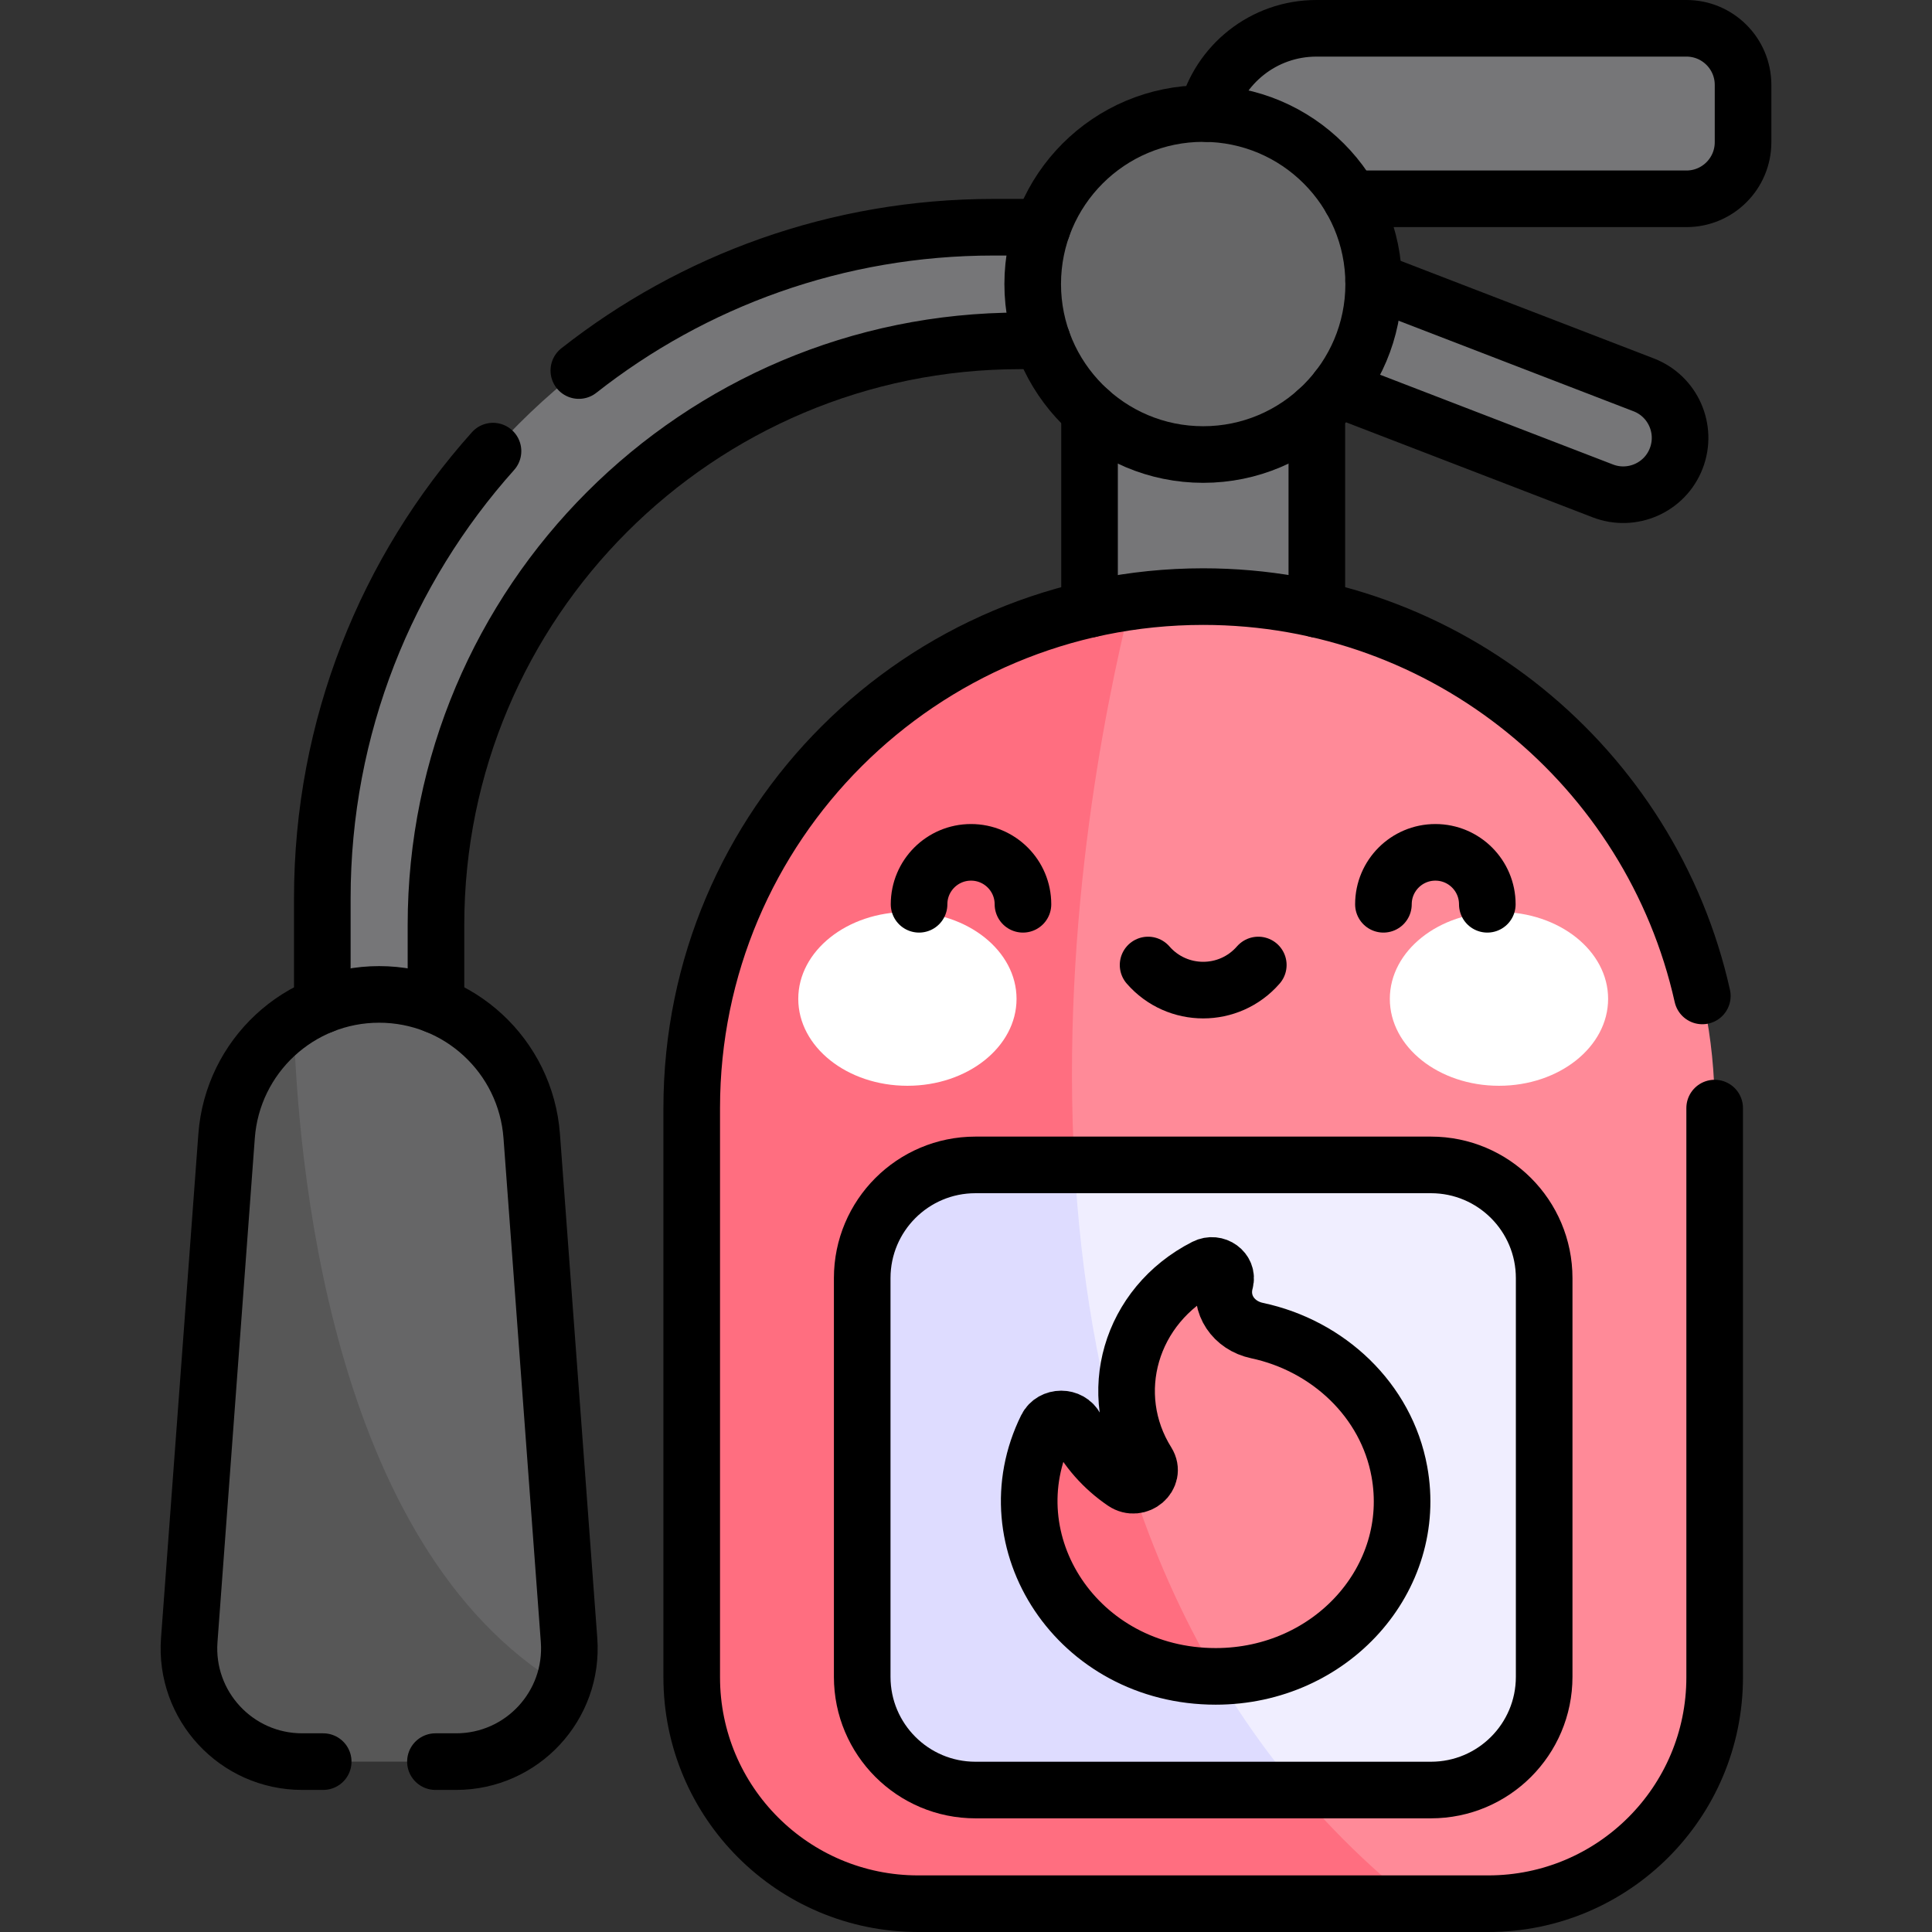 <?xml version="1.0" encoding="UTF-8"?>
<svg xmlns="http://www.w3.org/2000/svg" xmlns:xlink="http://www.w3.org/1999/xlink" version="1.1" id="Capa_1" x="0px" y="0px" viewBox="0 0 511.941 511.941" style="enable-background:new 0 0 511.941 511.941;" xml:space="preserve" width="512" height="512">
<rect x="0" y="0" width="511.941" height="511.941" fill="#333333" stroke="none"/>
<g>
	<path style="fill:#767678;" d="M318.821,90.324h-48.507c-85.487,0-154.788,69.301-154.788,154.788v48.506H85.409v-55.586&#10;&#9;&#9;c0-98.21,79.615-177.826,177.826-177.826h55.586V90.324z"/>
	<rect x="288.703" y="75.265" style="fill:#767678;" width="60.235" height="97.882"/>
	<path style="fill:#767678;" d="M424.711,130.085l-84.309-32.491c-7.76-2.991-11.627-11.706-8.636-19.467v0&#10;&#9;&#9;c2.991-7.76,11.706-11.627,19.467-8.636l84.309,32.491c7.76,2.991,11.627,11.706,8.636,19.466l0,0&#10;&#9;&#9;C441.187,129.209,432.471,133.076,424.711,130.085z"/>
	<path style="fill:#767678;" d="M446.88,52.677H318.821V37.5c0-16.569,13.431-30,30-30h98.059c8.284,0,15,6.716,15,15v15.177&#10;&#9;&#9;C461.88,45.961,455.164,52.677,446.88,52.677z"/>
	<path style="fill:#FF8A98;" d="M454.355,293.621v150.82c0,33.14-26.87,60-60,60h-19.32c-273.9-98.4-75.35-345.01-75.35-345.01&#10;&#9;&#9;c6.26-0.88,12.64-1.34,19.14-1.34C393.675,158.091,454.355,218.771,454.355,293.621z"/>
	<path style="fill:#FF6E80;" d="M375.035,504.44h-131.74c-33.14,0-60-26.86-60-60v-150.82c0-68.35,50.61-124.89,116.39-134.19&#10;&#9;&#9;C285.525,216.211,250.115,405.161,375.035,504.44z"/>
	<ellipse style="fill:#FFFFFF;" cx="240.444" cy="264.679" rx="28.919" ry="23.03"/>
	<ellipse style="fill:#FFFFFF;" cx="397.197" cy="264.679" rx="28.92" ry="23.03"/>
	
		<ellipse transform="matrix(0.16 -0.987 0.987 0.16 193.458 377.913)" style="fill:#666667;" cx="318.821" cy="75.265" rx="45.177" ry="45.176"/>
	<path style="fill:#F0EEFF;" d="M409.175,338.681v105.64c0,16.57-13.43,30-30,30h-35.21c-101.96-26.59-59.23-165.64-59.23-165.64&#10;&#9;&#9;h94.44C395.745,308.681,409.175,322.111,409.175,338.681z"/>
	<path style="fill:#DEDCFF;" d="M343.965,474.321h-85.5c-16.57,0-30-13.43-30-30v-105.64c0-16.57,13.43-30,30-30h26.27&#10;&#9;&#9;C287.905,364.991,303.025,425.861,343.965,474.321z"/>
	<path style="fill:#FF8A98;" d="M322.575,444.201c-36.38-14.92-22.68-50.66-22.68-50.66c3.15,0.29,6.01-3,4.09-6.06&#10;&#9;&#9;c-11.24-17.94-4.68-41.53,15.36-51.73c2.81-1.44,6.09,0.94,5.3,3.86c-1.64,6.05,2.25,11.65,8.43,12.96&#10;&#9;&#9;c18.83,4,34.28,18.42,37.73,37.37C375.945,418.091,353.035,443.961,322.575,444.201z"/>
	<path style="fill:#FF6E80;" d="M322.575,444.201c-0.15,0.01-0.29,0.01-0.44,0.01c-27.35,0-49.38-20.69-49.38-46.39&#10;&#9;&#9;c0-6.97,1.64-13.58,4.57-19.51c1.51-3.07,6.21-3.08,7.73-0.02c2.88,5.79,7.29,10.77,12.74,14.48c0.68,0.46,1.4,0.71,2.1,0.77&#10;&#9;&#9;C305.545,410.951,312.965,428.001,322.575,444.201z"/>
	<path style="fill:#666667;" d="M149.135,446.841c-109.33-27.48-71.32-176.42-71.32-176.42c6.48-4.38,14.29-6.92,22.65-6.92&#10;&#9;&#9;c10.61,0,20.33,4.09,27.59,10.83c7.26,6.74,12.06,16.12,12.84,26.71l9.89,133.54C151.105,438.891,150.505,443.041,149.135,446.841z&#10;&#9;&#9;"/>
	<path style="fill:#575757;" d="M149.135,446.841c-4.1,11.56-15.14,19.95-28.27,19.95h-40.8c-17.44,0-31.21-14.82-29.92-32.21&#10;&#9;&#9;l9.89-133.54c0.95-12.83,7.8-23.89,17.78-30.62C78.735,305.181,86.775,409.721,149.135,446.841z"/>
</g>
<g>
	<path style="fill:none;stroke:#000000;stroke-width:15;stroke-linecap:round;stroke-linejoin:round;stroke-miterlimit:10;" d="&#10;&#9;&#9;M153.381,98.188c30.243-23.788,68.392-37.978,109.855-37.978h12.98"/>
	<path style="fill:none;stroke:#000000;stroke-width:15;stroke-linecap:round;stroke-linejoin:round;stroke-miterlimit:10;" d="&#10;&#9;&#9;M85.405,266.39v-28.36c0-45.517,17.102-87.039,45.231-118.491"/>
	<path style="fill:none;stroke:#000000;stroke-width:15;stroke-linecap:round;stroke-linejoin:round;stroke-miterlimit:10;" d="&#10;&#9;&#9;M115.525,266.39v-21.28c0-85.49,69.3-154.79,154.79-154.79h5.9"/>
	
		<line style="fill:none;stroke:#000000;stroke-width:15;stroke-linecap:round;stroke-linejoin:round;stroke-miterlimit:10;" x1="288.705" y1="161.45" x2="288.705" y2="108.93"/>
	
		<line style="fill:none;stroke:#000000;stroke-width:15;stroke-linecap:round;stroke-linejoin:round;stroke-miterlimit:10;" x1="348.935" y1="161.45" x2="348.935" y2="108.93"/>
	<path style="fill:none;stroke:#000000;stroke-width:15;stroke-linecap:round;stroke-linejoin:round;stroke-miterlimit:10;" d="&#10;&#9;&#9;M363.985,74.4l71.56,27.58c7.76,2.99,11.62,11.71,8.63,19.47c-3.015,7.839-11.81,11.595-19.46,8.63l-70.25-27.07"/>
	<path style="fill:none;stroke:#000000;stroke-width:15;stroke-linecap:round;stroke-linejoin:round;stroke-miterlimit:10;" d="&#10;&#9;&#9;M357.945,52.68h88.93c8.29,0,15-6.72,15-15V22.5c0-8.28-6.71-15-15-15h-98.05c-14.02,0-25.79,9.61-29.07,22.6"/>
	<path style="fill:none;stroke:#000000;stroke-width:15;stroke-linecap:round;stroke-linejoin:round;stroke-miterlimit:10;" d="&#10;&#9;&#9;M451.083,263.902c-13.546-60.558-67.619-105.814-132.262-105.814c-74.642,0-135.529,60.472-135.529,135.529v150.824&#10;&#9;&#9;c0,33.137,26.863,60,60,60h151.059c33.137,0,60-26.863,60-60V293.617"/>
	<path style="fill:none;stroke:#000000;stroke-width:15;stroke-linecap:round;stroke-linejoin:round;stroke-miterlimit:10;" d="&#10;&#9;&#9;M271.064,239.617c0-7.602-6.163-13.765-13.765-13.765c-7.602,0-13.765,6.163-13.765,13.765"/>
	<path style="fill:none;stroke:#000000;stroke-width:15;stroke-linecap:round;stroke-linejoin:round;stroke-miterlimit:10;" d="&#10;&#9;&#9;M366.579,239.617c0-7.602,6.163-13.765,13.765-13.765c7.602,0,13.765,6.163,13.765,13.765"/>
	<path style="fill:none;stroke:#000000;stroke-width:15;stroke-linecap:round;stroke-linejoin:round;stroke-miterlimit:10;" d="&#10;&#9;&#9;M304.22,255.706c7.724,8.863,21.467,8.876,29.203,0"/>
	
		<circle style="fill:none;stroke:#000000;stroke-width:15;stroke-linecap:round;stroke-linejoin:round;stroke-miterlimit:10;" cx="318.821" cy="75.264" r="45.176"/>
	<path style="fill:none;stroke:#000000;stroke-width:15;stroke-linecap:round;stroke-linejoin:round;stroke-miterlimit:10;" d="&#10;&#9;&#9;M370.805,389.935c-3.449-18.945-18.895-33.365-37.728-37.362c-6.179-1.311-10.069-6.912-8.43-12.963&#10;&#9;&#9;c0.791-2.919-2.487-5.296-5.306-3.861c-20.04,10.202-26.595,33.79-15.351,51.73c2.344,3.74-2.451,7.832-6.193,5.287&#10;&#9;&#9;c-5.453-3.709-9.864-8.687-12.74-14.473c-1.525-3.068-6.219-3.051-7.736,0.021c-14.951,30.277,8.221,65.892,44.815,65.891&#10;&#9;&#9;C352.82,444.205,375.967,418.234,370.805,389.935z"/>
	<path style="fill:none;stroke:#000000;stroke-width:15;stroke-linecap:round;stroke-linejoin:round;stroke-miterlimit:10;" d="&#10;&#9;&#9;M379.174,474.323H258.468c-16.569,0-30-13.431-30-30V338.676c0-16.569,13.432-30,30-30h120.706c16.569,0,30,13.431,30,30v105.647&#10;&#9;&#9;C409.174,460.892,395.743,474.323,379.174,474.323z"/>
	<path style="fill:none;stroke:#000000;stroke-width:15;stroke-linecap:round;stroke-linejoin:round;stroke-miterlimit:10;" d="&#10;&#9;&#9;M85.643,466.793h-5.576c-17.442,0-31.207-14.822-29.918-32.216l9.891-133.534c1.568-21.169,19.201-37.544,40.428-37.544&#10;&#9;&#9;c21.125,0,38.853,16.273,40.428,37.544l9.891,133.534c1.288,17.394-12.476,32.216-29.918,32.216h-5.486"/>
</g>















</svg>
